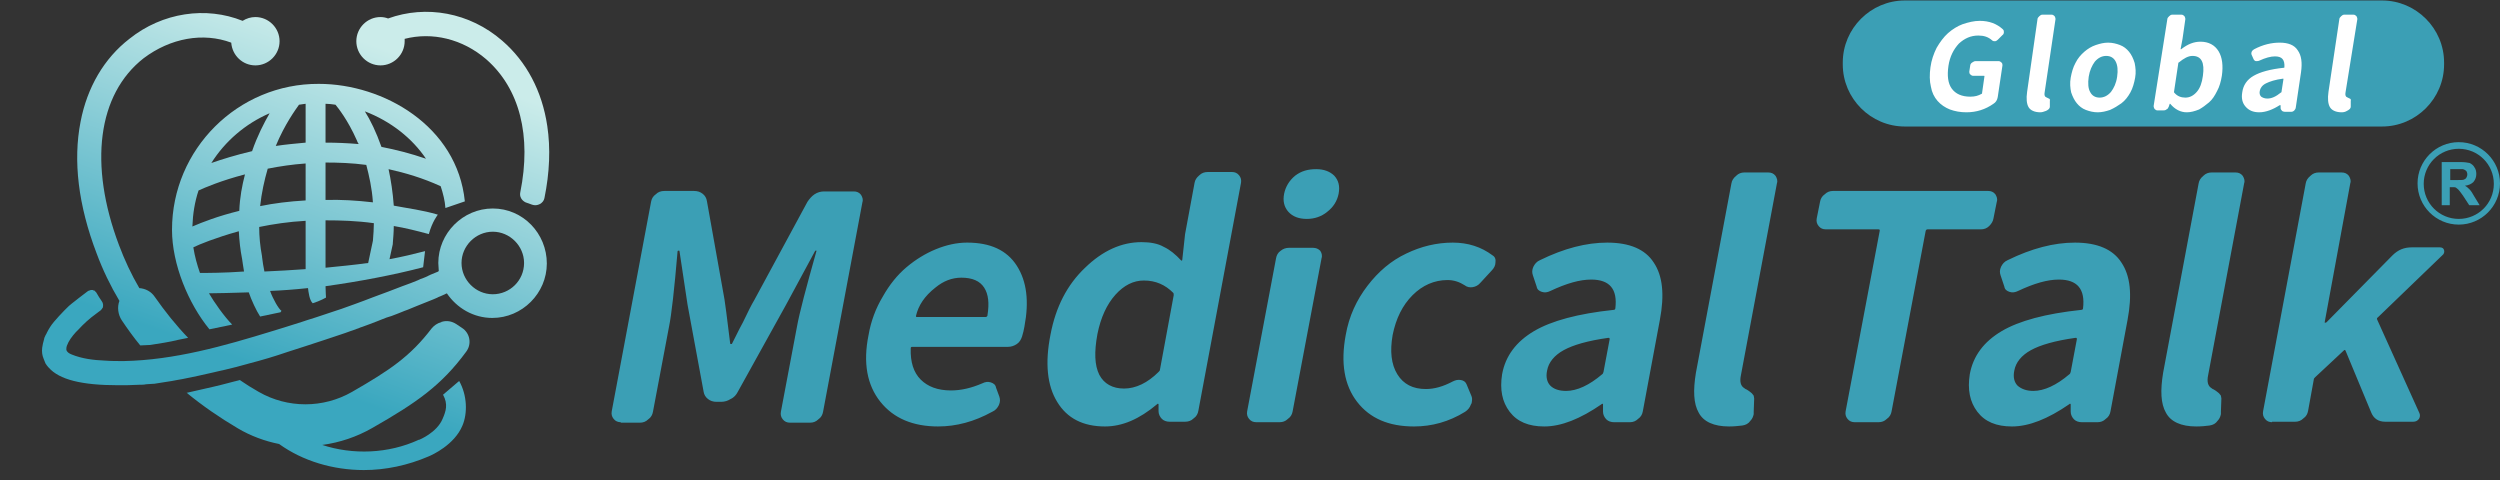 <svg version="1.1" id="圖層_1" xmlns="http://www.w3.org/2000/svg" x="0" y="0" viewBox="0 0 527.6 101.3" style="enable-background:new 0 0 527.6 101.3" xml:space="preserve"><rect x="0" y="0" width="527.6" height="101.3" fill="#333333" stroke="none"/><style>.st0{fill:#fff}.st1{fill:#3b9fb5}</style><switch><g><path class="st1" d="M502.7 26.7H402c-7.2 0-13.1-5.9-13.1-13.1v-.4C388.9 6 394.8.1 402 .1h100.7c7.2 0 13.1 5.9 13.1 13.1v.4c0 7.2-5.9 13.1-13.1 13.1z"/><path class="st0" d="M415 23.7c-1.3 0-2.4-.2-3.5-.6-1-.4-1.9-1-2.6-1.8-.7-.8-1.2-1.8-1.4-3-.3-1.2-.3-2.6-.1-4.1.2-1.5.7-2.9 1.3-4.1.7-1.2 1.5-2.3 2.4-3.1.9-.8 2-1.5 3.1-1.9 1.2-.4 2.4-.7 3.6-.7 2 0 3.6.6 4.9 1.8.2.2.2.4.2.6 0 .2-.1.5-.3.6l-1 1c-.2.2-.4.3-.6.3-.2 0-.4 0-.6-.2-.8-.7-1.7-1-2.9-1-1.6 0-2.9.6-4.1 1.7-1.1 1.2-1.9 2.7-2.2 4.7-.3 2.1-.1 3.7.7 4.8.8 1.1 2.1 1.7 3.9 1.7 1 0 1.7-.2 2.4-.6.1 0 .1-.1.1-.2l.5-3.5c0-.1 0-.1-.1-.1h-2.3c-.2 0-.4-.1-.6-.3s-.2-.4-.2-.6l.2-1.3c0-.2.2-.5.4-.6s.4-.3.7-.3h4.9c.2 0 .4.1.6.3s.2.4.2.6l-1 6.7c-.1.6-.4 1.1-.9 1.4-1.7 1.2-3.6 1.8-5.7 1.8zM430.6 23.7c-1.2 0-2.1-.4-2.5-1.1-.4-.7-.5-1.8-.3-3.2L430 4c0-.2.2-.4.4-.6.2-.2.4-.3.6-.3h2c.2 0 .4.1.6.3.1.2.2.4.2.6l-2.3 15.5c-.1.5 0 .9.3 1 0 0 .1.1.2.1.1.1.2.1.2.1s.1.1.2.1.1.1.2.2 0 .2 0 .2v1.3c0 .2-.1.4-.2.5-.2.2-.4.3-.6.4-.5.2-.9.3-1.2.3zM445.3 23.2c-.9.3-1.7.5-2.6.5s-1.7-.2-2.5-.5-1.4-.8-1.9-1.4c-.5-.6-.9-1.4-1.2-2.3-.2-.9-.3-2-.1-3.1.2-1.1.5-2.2 1-3.1.5-1 1.1-1.7 1.9-2.4.7-.6 1.5-1.1 2.4-1.4.9-.3 1.7-.5 2.6-.5s1.7.2 2.5.5 1.4.8 1.9 1.4c.5.6.9 1.4 1.2 2.4.2 1 .3 2 .1 3.1-.2 1.1-.5 2.2-1 3.1-.5.9-1.1 1.7-1.9 2.3-.7.5-1.5 1-2.4 1.4zm-4.2-3.8c.4.8 1.1 1.2 2 1.2.9 0 1.7-.4 2.4-1.2.6-.8 1.1-1.8 1.3-3.2s.1-2.4-.3-3.2c-.4-.8-1.1-1.2-2-1.2-.9 0-1.7.4-2.4 1.2-.6.8-1.1 1.9-1.3 3.2-.2 1.4-.1 2.5.3 3.2zM461.5 23.7c-1.3 0-2.5-.6-3.5-1.8h-.1l-.2.6c-.1.2-.2.5-.5.6-.2.2-.5.2-.7.2h-1.2c-.2 0-.4-.1-.6-.3-.1-.2-.2-.4-.2-.6L457.4 4c0-.2.2-.4.4-.6.2-.2.4-.3.6-.3h2c.2 0 .4.1.6.3.1.2.2.4.2.6l-.6 4.2-.4 2.1v.1h.1c1.4-1.1 2.7-1.6 4.1-1.6 1.7 0 3 .7 3.8 2 .8 1.3 1 3.1.7 5.2-.2 1.2-.5 2.3-1 3.2-.5 1-1 1.8-1.7 2.4-.7.6-1.4 1.1-2.1 1.5-1 .4-1.8.6-2.6.6zm-.3-3.1c.9 0 1.7-.4 2.4-1.2.7-.8 1.1-1.9 1.3-3.4.4-2.8-.3-4.2-2.2-4.2-.9 0-1.8.5-2.9 1.4-.1 0-.1.1-.1.2l-.9 6c0 .1 0 .1.1.2.6.7 1.4 1 2.3 1zM476.8 23.7c-1.3 0-2.2-.4-2.9-1.2-.7-.8-.9-1.8-.7-3 .2-1.5 1-2.7 2.4-3.5 1.4-.8 3.5-1.4 6.4-1.7.1 0 .1-.1.1-.1.1-1.6-.5-2.3-2-2.3-.9 0-2 .3-3.3.9-.2.1-.5.1-.7.1s-.4-.2-.5-.4l-.4-.9c-.1-.2-.1-.4 0-.7.1-.2.3-.4.5-.5 1.9-1 3.7-1.4 5.4-1.4 1.8 0 3.1.5 3.8 1.6.8 1.1 1 2.6.7 4.7l-1.1 7.4c0 .2-.2.5-.3.6-.2.2-.4.3-.7.3h-1.3c-.2 0-.5-.1-.6-.2-.2-.2-.3-.4-.3-.6v-.6h-.2c-1.4.9-2.9 1.5-4.3 1.5zm1.7-2.9c.9 0 1.8-.4 2.9-1.3.1 0 .1-.1.1-.2l.4-2.6c0-.1 0-.1-.1-.1-1.6.2-2.8.6-3.6 1-.8.4-1.2 1-1.3 1.6-.1.5 0 .9.3 1.2.3.2.7.4 1.3.4zM494.2 23.7c-1.2 0-2.1-.4-2.5-1.1-.4-.7-.5-1.8-.3-3.2L493.7 4c0-.2.2-.4.4-.6.2-.2.4-.3.6-.3h2c.2 0 .4.1.6.3.1.2.2.4.2.6L495 19.5c-.1.5 0 .9.3 1 0 0 .1.1.2.1.1.1.2.1.2.1s.1.1.2.1.1.1.2.2 0 .2 0 .2v1.3c0 .2-.1.4-.2.5-.2.2-.4.3-.6.4-.3.2-.7.3-1.1.3z"/><path class="st1" d="M131 89.1c-.6 0-1.1-.2-1.5-.7-.4-.5-.5-1-.4-1.6l8.3-44.2c.1-.6.4-1.2 1-1.6.5-.5 1.1-.7 1.8-.7h6.3c.7 0 1.3.2 1.8.6.5.4.8.9.9 1.6l3.7 20.7c.1.5.5 3.6 1.2 9.3 0 .1.1.1.2.1s.2 0 .2-.1c.5-.9 1.2-2.5 2.3-4.5 1-2.1 1.8-3.7 2.4-4.7l11.2-20.7c.4-.6.9-1.2 1.5-1.6.6-.4 1.3-.6 2-.6h6.3c.6 0 1.1.2 1.5.7.3.5.5 1 .3 1.6l-8.3 44.2c-.1.6-.4 1.2-1 1.6-.5.5-1.1.7-1.7.7h-4.3c-.6 0-1.1-.2-1.5-.7-.4-.5-.5-1-.4-1.6l3.4-18c.5-2.8 1.9-8.1 4.1-15.9.1-.1 0-.1-.1-.1s-.2 0-.2.1l-6.1 11.3-10.2 18.4c-.3.6-.8 1.2-1.5 1.5-.6.4-1.3.6-2 .6h-1c-.7 0-1.3-.2-1.8-.6-.5-.4-.8-.9-.9-1.5l-3.4-18.4-1.7-11.3c0-.1-.1-.1-.2-.1s-.1 0-.2.1c-.7 8.2-1.3 13.5-1.8 15.9l-3.4 18c-.1.6-.4 1.2-1 1.6-.5.5-1.1.7-1.7.7H131zM198 90c-5.3 0-9.4-1.7-12.2-5.2-2.8-3.5-3.7-8.2-2.5-14.1.5-2.9 1.5-5.6 3-8.1 1.4-2.5 3.1-4.6 5-6.2 1.9-1.6 4-2.9 6.2-3.8 2.2-.9 4.4-1.4 6.6-1.4 4.9 0 8.4 1.6 10.5 4.9 2.1 3.3 2.6 7.5 1.6 12.8-.1.7-.3 1.4-.5 2.1-.2.6-.5 1.2-1.1 1.6-.6.4-1.2.6-1.9.6h-20.2c-.2 0-.3.1-.3.3-.1 2.9.6 5.1 2.1 6.6s3.6 2.3 6.4 2.3c2.1 0 4.3-.5 6.6-1.5.6-.3 1.2-.4 1.8-.2.6.2 1 .5 1.1 1.1l.7 1.9c.2.6.2 1.1-.1 1.8-.3.6-.7 1.1-1.4 1.4-3.8 2.1-7.6 3.1-11.4 3.1zm-4.7-23.3c0 .1 0 .2.2.2H208c.2 0 .3-.1.4-.3v-.1c.4-2.5.2-4.4-.7-5.8-.9-1.4-2.5-2.1-4.8-2.1-2 0-3.8.7-5.5 2.1-2.3 1.8-3.6 3.8-4.1 6zM233.2 90c-4.6 0-8-1.7-10.1-5.2-2.1-3.4-2.6-8.2-1.4-14.2 1.1-5.8 3.5-10.5 7.3-14.1 3.7-3.6 7.7-5.4 11.9-5.4 1.9 0 3.5.3 4.7 1 1.3.6 2.5 1.6 3.7 2.9h.1l.1-.1.6-5.5 2-10.8c.1-.6.4-1.1 1-1.6.5-.5 1.1-.7 1.8-.7h5.1c.6 0 1.1.2 1.5.7.4.5.5 1 .4 1.6l-9 48.1c-.1.6-.4 1.2-1 1.6-.5.5-1.1.7-1.8.7h-3.3c-.6 0-1.2-.2-1.6-.6-.4-.4-.7-1-.7-1.6v-1.5l-.1-.1c-.1 0-.1 0-.2.1-3.8 3.2-7.4 4.7-11 4.7zm4-8c2.5 0 5-1.2 7.3-3.5.2-.2.3-.3.3-.5l2.9-15.7c0-.2 0-.4-.1-.5-1.7-1.7-3.7-2.6-6.2-2.6-2.2 0-4.2 1-6 3-1.8 2-3.1 4.8-3.8 8.3-.7 3.8-.6 6.6.4 8.6 1 1.9 2.8 2.9 5.2 2.9zM275.8 46.2c-1.7 0-3-.5-3.9-1.5-.9-1-1.2-2.3-.9-3.8.3-1.5 1.1-2.8 2.3-3.8 1.3-1 2.7-1.4 4.5-1.4 1.6 0 2.9.5 3.8 1.4.9 1 1.2 2.2.9 3.8-.3 1.5-1.1 2.8-2.4 3.8-1.2 1-2.7 1.5-4.3 1.5zm-10.7 42.9c-.6 0-1.1-.2-1.5-.7-.4-.5-.5-1-.4-1.6l6.1-32.3c.1-.6.4-1.2 1-1.6.5-.4 1.1-.6 1.7-.6h5.1c.6 0 1.1.2 1.5.6.3.4.5 1 .3 1.6l-6.1 32.3c-.1.6-.4 1.2-1 1.6-.5.5-1.1.7-1.7.7h-5zM298.4 90c-5.3 0-9.3-1.7-12-5.2-2.7-3.5-3.5-8.2-2.4-14.1.7-4 2.3-7.4 4.6-10.4s5-5.3 8.2-6.8c3.1-1.5 6.4-2.3 9.8-2.3 3.2 0 6 .9 8.4 2.7.5.3.7.8.6 1.5 0 .6-.3 1.2-.8 1.7l-2.4 2.6c-.4.5-1 .8-1.6.9-.6.1-1.2 0-1.7-.4-1.1-.7-2.3-1.1-3.6-1.1-2.8 0-5.3 1.1-7.4 3.2-2.1 2.1-3.5 4.9-4.2 8.4-.6 3.4-.3 6.2 1 8.3 1.3 2.1 3.3 3.1 6 3.1 1.8 0 3.6-.5 5.7-1.6.6-.3 1.1-.4 1.7-.3.6.1 1 .4 1.2.9l1 2.4c.2.4.2.9.1 1.4 0 .2-.1.3-.2.5-.2.6-.6 1.1-1.2 1.5-3.4 2.1-7 3.1-10.8 3.1zM325.9 90c-3.3 0-5.7-1-7.3-3.1-1.6-2.1-2.1-4.7-1.6-7.9.7-3.9 3-6.9 6.7-9.1 3.7-2.2 9.3-3.7 16.8-4.5.2 0 .4-.1.4-.3.5-4.1-1.2-6.1-5.1-6.1-2.4 0-5.2.8-8.6 2.4-.6.3-1.2.4-1.8.2-.6-.2-1-.5-1.1-1.1l-.8-2.4c-.2-.6-.2-1.1.1-1.8.3-.6.7-1.1 1.4-1.4 5.1-2.5 9.8-3.7 14.2-3.7 4.7 0 8 1.4 9.8 4.2 1.9 2.8 2.3 6.8 1.3 12.1l-3.6 19.3c-.1.6-.4 1.2-1 1.6-.5.5-1.1.7-1.7.7h-3.4c-.6 0-1.2-.2-1.6-.6-.4-.4-.7-1-.7-1.6v-1.6l-.1-.1c-.1 0-.1 0-.2.1-4.5 3.1-8.5 4.7-12.1 4.7zm4.6-7.5c2.3 0 4.9-1.2 7.6-3.5.2-.1.2-.3.3-.5l1.3-6.9c0-.2 0-.3-.2-.3h-.1c-4.3.6-7.4 1.5-9.4 2.6s-3.2 2.6-3.5 4.3c-.3 1.4 0 2.5.7 3.2.7.7 1.8 1.1 3.3 1.1zM364.9 90c-3.2 0-5.4-1-6.4-2.9-1.1-1.9-1.2-4.7-.6-8.4l7.5-40c.1-.6.4-1.1 1-1.6.5-.5 1.1-.7 1.7-.7h5.1c.6 0 1.1.2 1.5.7.3.5.5 1 .3 1.6l-7.6 40.5c-.3 1.4 0 2.3.7 2.7 0 0 .2.2.5.3.3.2.5.3.6.4.1.1.3.2.5.4s.3.4.4.5c0 .2.1.4.1.6l-.1 2.8v.5c-.1.5-.3 1-.7 1.4-.4.6-1 .9-1.7 1-.8.1-1.8.2-2.8.2zM391.4 89.1c-.6 0-1.1-.2-1.5-.7-.4-.5-.5-1-.4-1.6l7.2-38.1c0-.2 0-.3-.3-.3h-11.1c-.6 0-1.1-.2-1.5-.7-.4-.5-.5-1-.4-1.6l.7-3.5c.1-.6.4-1.2 1-1.6.5-.5 1.1-.7 1.7-.7h32.8c.6 0 1.1.2 1.5.7.3.5.5 1 .3 1.6l-.7 3.5c-.1.6-.4 1.1-.9 1.6s-1.1.7-1.7.7h-11.3c-.2 0-.3.1-.4.3l-7.2 38.1c-.1.6-.4 1.2-1 1.6-.5.5-1.1.7-1.7.7h-5.1zM424.6 90c-3.3 0-5.7-1-7.3-3.1-1.6-2.1-2.1-4.7-1.6-7.9.7-3.9 3-6.9 6.7-9.1 3.7-2.2 9.3-3.7 16.8-4.5.2 0 .4-.1.4-.3.5-4.1-1.2-6.1-5.1-6.1-2.4 0-5.2.8-8.6 2.4-.6.3-1.2.4-1.8.2-.6-.2-1-.5-1.1-1.1l-.8-2.4c-.2-.6-.2-1.1.1-1.8.3-.6.7-1.1 1.4-1.4 5.1-2.5 9.8-3.7 14.2-3.7 4.7 0 8 1.4 9.8 4.2 1.9 2.8 2.3 6.8 1.3 12.1l-3.6 19.3c-.1.6-.4 1.2-1 1.6-.5.5-1.1.7-1.7.7h-3.4c-.6 0-1.2-.2-1.6-.6-.4-.4-.7-1-.7-1.6v-1.6l-.1-.1c-.1 0-.1 0-.2.1-4.5 3.1-8.5 4.7-12.1 4.7zm4.5-7.5c2.3 0 4.9-1.2 7.6-3.5.2-.1.2-.3.3-.5l1.3-6.9c0-.2 0-.3-.2-.3h-.1c-4.3.6-7.4 1.5-9.4 2.6s-3.2 2.6-3.5 4.3c-.3 1.4 0 2.5.7 3.2.8.7 1.9 1.1 3.3 1.1zM463.5 90c-3.2 0-5.4-1-6.4-2.9-1.1-1.9-1.2-4.7-.6-8.4l7.5-40c.1-.6.4-1.1 1-1.6.5-.5 1.1-.7 1.7-.7h5.1c.6 0 1.1.2 1.5.7.3.5.5 1 .3 1.6L466 79.2c-.3 1.4 0 2.3.7 2.7 0 0 .2.2.5.3.3.2.5.3.6.4.1.1.3.2.5.4s.3.4.4.5c0 .2.1.4.1.6l-.1 2.8v.5c-.1.5-.3 1-.7 1.4-.4.6-1 .9-1.7 1-.8.1-1.7.2-2.8.2zM479.5 89.1c-.6 0-1.1-.2-1.5-.7-.4-.5-.5-1-.4-1.6l9-48.1c.1-.6.4-1.1 1-1.6.5-.5 1.1-.7 1.7-.7h4.9c.6 0 1.1.2 1.5.7.3.5.5 1 .3 1.6L490.6 68c0 .1 0 .1.1.1s.2 0 .3-.1l13.9-14.1c1.2-1.2 2.5-1.7 4.1-1.7h5.9c.5 0 .8.2.9.6.1.4 0 .8-.4 1.1L501.8 67c-.2.1-.2.3-.1.5l8.9 19.7c.1.2.1.4.1.6 0 .2-.1.4-.2.6-.3.4-.7.6-1.2.6h-5.9c-1.5 0-2.5-.7-3-2L495 74c-.1-.2-.2-.2-.4 0l-6 5.6c-.2.2-.3.3-.3.5l-1.2 6.6c-.1.6-.4 1.2-1 1.6-.5.5-1.1.7-1.7.7h-4.9z"/><linearGradient id="SVGID_1_" gradientUnits="userSpaceOnUse" x1="81.66" y1="10.423" x2="57.575" y2="78.378"><stop offset="0" style="stop-color:#cbecea"/><stop offset="1" style="stop-color:#3aa7bf"/></linearGradient><path d="M104 44c-6.3 0-11.5 5.2-11.5 11.5 0 .6.1 1.1.1 1.7 0 0-.1 0-.1.1-.5.2-1 .4-1.7.7-.1.1-.3.1-.4.2-.1.1-.3.1-.4.2-.4.2-.8.3-1.3.5-.1.1-.3.1-.4.2-1 .4-2.2.9-3.4 1.3-1.8.7-3.9 1.5-6.1 2.3-1.3.5-2.6 1-4 1.5-1.2.4-2.4.9-3.7 1.3-.8.3-1.6.5-2.4.8-.4.1-.8.3-1.2.4-.8.3-1.6.5-2.5.8-.4.1-.8.3-1.2.4-1.2.4-2.5.8-3.8 1.2-.9.3-1.7.5-2.6.8C47.3 73 36.8 76 26.1 76.2c-1.3 0-2.7 0-4-.1-2.4-.1-4.8-.4-7-1.3-.5-.2-1-.5-1.1-1 0-.3 0-.5.1-.8.4-1.1 1.1-2 1.9-2.9l.6-.6c1-1.1 2.3-2.3 3.7-3.3.3-.2.5-.4.8-.6.2-.1.3-.3.4-.4.1-.1.1-.2.2-.3.1-.4.1-.9-.2-1.3l-.6-.9-.6-1-.2-.2-.1-.1-.1-.1h-.1c-.1 0-.1 0-.2-.1H19.3c-.1 0-.2 0-.4.1-.1 0-.2.1-.3.1-.1.1-.3.2-.4.3-.9.7-2 1.5-3.1 2.4-.4.3-.7.6-1.1 1l-.5.5c-.7.7-1.4 1.5-2.1 2.3-.6.7-1.1 1.5-1.5 2.3-.1.3-.3.5-.4.8-.1.2-.2.4-.2.6-.2.6-.3 1.2-.4 1.8-.1.8 0 1.6.3 2.3.1.3.3.7.4 1 .2.3.4.6.6.8l.1.1c2.2 2.5 6.9 3.7 14.6 3.7 1.4 0 2.9 0 4.5-.1.5 0 1 0 1.4-.1.5 0 1-.1 1.5-.1h.2c1.2-.2 2.5-.4 3.8-.6.7-.1 1.4-.3 2.2-.4 2.1-.4 4.3-.9 6.5-1.4.7-.2 1.4-.3 2.2-.5 1.8-.4 3.6-.9 5.4-1.4 2.7-.7 5.4-1.5 8-2.4 2.6-.8 5.2-1.7 7.7-2.5l3.6-1.2c.7-.2 1.4-.5 2-.7.5-.2 1-.3 1.4-.5.4-.1.7-.3 1.1-.4 1.1-.4 2.2-.8 3.2-1.2.3-.1.7-.3 1-.4.7-.3 1.3-.5 2-.7 1-.4 1.9-.7 2.8-1.1.9-.3 1.7-.7 2.5-1 1.3-.5 2.5-1 3.5-1.4.4-.2.8-.3 1.1-.5.2-.1.3-.1.5-.2.3-.1.6-.3.9-.4.1-.1.3-.1.4-.2 2.1 3.1 5.6 5.2 9.6 5.2 6.3 0 11.5-5.2 11.5-11.5S110.4 44 104 44zm0 18.1c-3.6 0-6.6-3-6.6-6.6 0-3.6 3-6.6 6.6-6.6s6.6 3 6.6 6.6c0 3.7-3 6.6-6.6 6.6z" style="fill:url(#SVGID_1_)"/><linearGradient id="SVGID_00000143602418850400293180000000519613163145306507_" gradientUnits="userSpaceOnUse" x1="46.18" y1="-2.152" x2="22.094" y2="65.803"><stop offset="0" style="stop-color:#cbecea"/><stop offset="1" style="stop-color:#3aa7bf"/></linearGradient><path style="fill:url(#SVGID_00000143602418850400293180000000519613163145306507_)" d="M25.2 63.5c-.5 1.3-.3 2.9.5 4.1 1.2 1.8 2.5 3.6 3.9 5.3.7 0 1.4-.1 2.1-.1 1.9-.3 4-.6 6-1.1.7-.1 1.3-.3 2-.4-2.6-2.7-4.9-5.6-7-8.6-.8-1.2-2-1.8-3.3-1.9-1.7-2.9-3.1-5.9-4.3-9.1-6.4-17-4.5-31.8 5.2-39.4C36 8 42.9 6.8 48.8 9c.2 2.7 2.4 4.8 5.1 4.8 2.8 0 5.1-2.3 5.1-5.1s-2.3-5.1-5.1-5.1c-1 0-1.9.3-2.7.8-7.7-3.1-16.9-1.8-23.9 3.8C22 12.3 18.4 18.4 17 25.7c-1.6 8.2-.5 17.6 3.4 27.8 1.3 3.5 2.9 6.8 4.8 10z"/><linearGradient id="SVGID_00000062164866774414242370000006133058331755908285_" gradientUnits="userSpaceOnUse" x1="93.983" y1="14.79" x2="69.898" y2="82.746"><stop offset="0" style="stop-color:#cbecea"/><stop offset="1" style="stop-color:#3aa7bf"/></linearGradient><path style="fill:url(#SVGID_00000062164866774414242370000006133058331755908285_)" d="M98.4 74.2c1.2-1.6.8-3.9-.9-5l-1.2-.8c-.9-.6-2-.8-3-.5h-.1s0 .1-.1.1c-.8.2-1.5.7-2 1.3-4.5 5.9-8.8 8.8-16.8 13.4-6.1 3.5-13.6 3.5-19.7 0-1.4-.8-2.7-1.6-4-2.5-.8.2-1.5.4-2.3.6-2.2.6-4.5 1.1-6.7 1.6-.7.2-1.5.3-2.2.5 3.3 2.7 6.9 5.2 10.8 7.5 2.7 1.6 5.7 2.7 8.7 3.3 5 3.6 11.4 5.5 17.9 5.5 4.6 0 9.3-1 13.7-2.9.7-.3 5.4-2.4 7.1-6.5 1.1-2.6 1-6.4-.7-9.4l-3.4 2.9c1.1 2 .6 3.5-.1 5.1-1.2 2.9-4.9 4.4-4.9 4.4h-.1c-6.5 3-14 3.2-20.4 1.1 3.7-.5 7.3-1.7 10.6-3.6 9.3-5.3 14.6-9 19.8-16.1z"/><linearGradient id="SVGID_00000124884252693944170370000011853243935799098003_" gradientUnits="userSpaceOnUse" x1="98.105" y1="16.251" x2="74.019" y2="84.207"><stop offset="0" style="stop-color:#cbecea"/><stop offset="1" style="stop-color:#3aa7bf"/></linearGradient><path style="fill:url(#SVGID_00000124884252693944170370000011853243935799098003_)" d="M80.3 13.8c2.8 0 5.1-2.3 5.1-5.1v-.5c5.8-1.5 12.2 0 17.2 4.3 7.1 6.2 9.6 16.2 7.2 28.1-.2.9.3 1.7 1.1 2.1l1.4.5c1.1.4 2.4-.3 2.6-1.4 1.1-5.4 1.3-10.5.6-15.2-1.1-7.4-4.4-13.6-9.5-18-6.9-6-16.1-7.6-24.1-4.7-.5-.2-1.1-.3-1.6-.3-2.8 0-5.1 2.3-5.1 5.1s2.3 5.1 5.1 5.1z"/><linearGradient id="SVGID_00000028288473346121578250000015584964348103801995_" gradientUnits="userSpaceOnUse" x1="78.974" y1="9.471" x2="54.888" y2="77.426"><stop offset="0" style="stop-color:#cbecea"/><stop offset="1" style="stop-color:#3aa7bf"/></linearGradient><path style="fill:url(#SVGID_00000028288473346121578250000015584964348103801995_)" d="M36.3 48.5c0 7.2 3.4 15.5 7.9 21l4.8-1c-1.6-1.6-3.8-4.7-4.9-6.6 2 0 4.9-.1 8.4-.2.5 1.5 1.6 3.9 2.4 5.1l4.3-.9.2-.3c-.6-.4-1.8-2.5-2.4-4.2 2.5-.1 5.2-.3 8-.6.1.8.3 2.6 1 3.2 1.6-.5 2.8-1.2 2.8-1.2s-.1-1.5-.1-2.4c7.2-1 14.5-2.4 20.6-4l.4-3.4c-2.3.6-4.8 1.2-7.5 1.7l.7-3.2v-.2c.1-1.2.2-2.4.2-3.6 2.4.4 4.8 1 7.4 1.7.7-2.6 1.9-4.1 1.9-4.1-3.4-1-6.2-1.3-9.3-1.9-.2-2.8-.6-5.4-1.1-7.7 3.6.8 7.3 1.9 11 3.6.5 1.5.9 3.1 1 4.6l4.1-1.4c-1.6-15.9-17.2-24.8-30.8-24.8-17.1-.1-31 13.8-31 30.8zm5.9 9.1c-.6-1.7-1.1-3.5-1.4-5.4 1.2-.6 4.6-2 9.6-3.4.1 1.9.3 3.9.7 5.9.1.6.2 1.5.4 2.6-4.3.3-7.7.3-9.3.3zm8.3-13.1c-4.5 1.1-7.8 2.4-9.9 3.3.1-2.7.5-5.2 1.3-7.6 1.3-.6 4.8-2.1 9.8-3.4-.6 2.3-1.1 4.9-1.2 7.7zm14 12.3c-3 .2-6 .4-8.7.5-.2-1-.4-2.1-.5-3.1v-.1c-.4-2.1-.6-4.2-.6-6.2 2.9-.6 6.2-1.1 9.8-1.3v10.2zm0-14.5c-3.5.2-6.7.6-9.6 1.2.3-2.8.9-5.5 1.6-7.9 2.5-.5 5.2-.9 8-1.1v7.8zm25.4-8.8c-3.2-1.1-6.3-1.9-9.4-2.5-1.1-3.1-2.3-5.6-3.5-7.5 5.5 2.1 10 5.7 12.9 10zM68.7 21.9c.7 0 1.4.1 2.1.2.5.6 2.6 3.2 4.5 7.5.1.3.2.5.4.8-2.4-.2-4.7-.3-7-.3v-8.2zm0 12.4c2.7 0 5.6.1 8.6.5.6 2.3 1.2 4.9 1.4 7.9-3.5-.4-6.8-.6-10-.5v-7.9zm0 12.2c3.2 0 6.6.1 10.2.6 0 1.2-.1 2.4-.2 3.7l-1 4.7c-2.9.4-6 .7-9 1v-10zm-5.6-24.4c.5-.1.9-.1 1.4-.2v8.2c-2.2.2-4.3.4-6.3.7 1.9-4.6 4.2-7.7 4.9-8.7zm-6.2 1.8c-1.2 2.1-2.6 4.8-3.7 8-3.4.8-6.3 1.7-8.6 2.5 2.9-4.6 7.2-8.3 12.3-10.5z"/><path class="st1" d="M518.9 47.4c-4.8 0-8.7-3.9-8.7-8.7s3.9-8.7 8.7-8.7 8.7 3.9 8.7 8.7-3.9 8.7-8.7 8.7zm0-16c-4.1 0-7.4 3.3-7.4 7.4s3.3 7.4 7.4 7.4c4.1 0 7.4-3.3 7.4-7.4s-3.3-7.4-7.4-7.4z"/><path class="st1" d="M515.3 43.2v-9h3.8c1 0 1.7.1 2.1.2.4.2.8.5 1 .9.3.4.4.9.4 1.4 0 .7-.2 1.2-.6 1.7-.4.4-1 .7-1.8.8.4.2.7.5 1 .8.3.3.6.8 1 1.5l1.1 1.8h-2.2l-1.3-2c-.5-.7-.8-1.1-1-1.3-.2-.2-.4-.3-.5-.4s-.5-.1-.9-.1h-.4v3.8h-1.7zm1.8-5.2h1.3c.9 0 1.4 0 1.6-.1.2-.1.4-.2.5-.4.1-.2.2-.4.2-.7 0-.3-.1-.5-.2-.7-.2-.2-.4-.3-.7-.4h-2.7V38z"/></g></switch></svg>